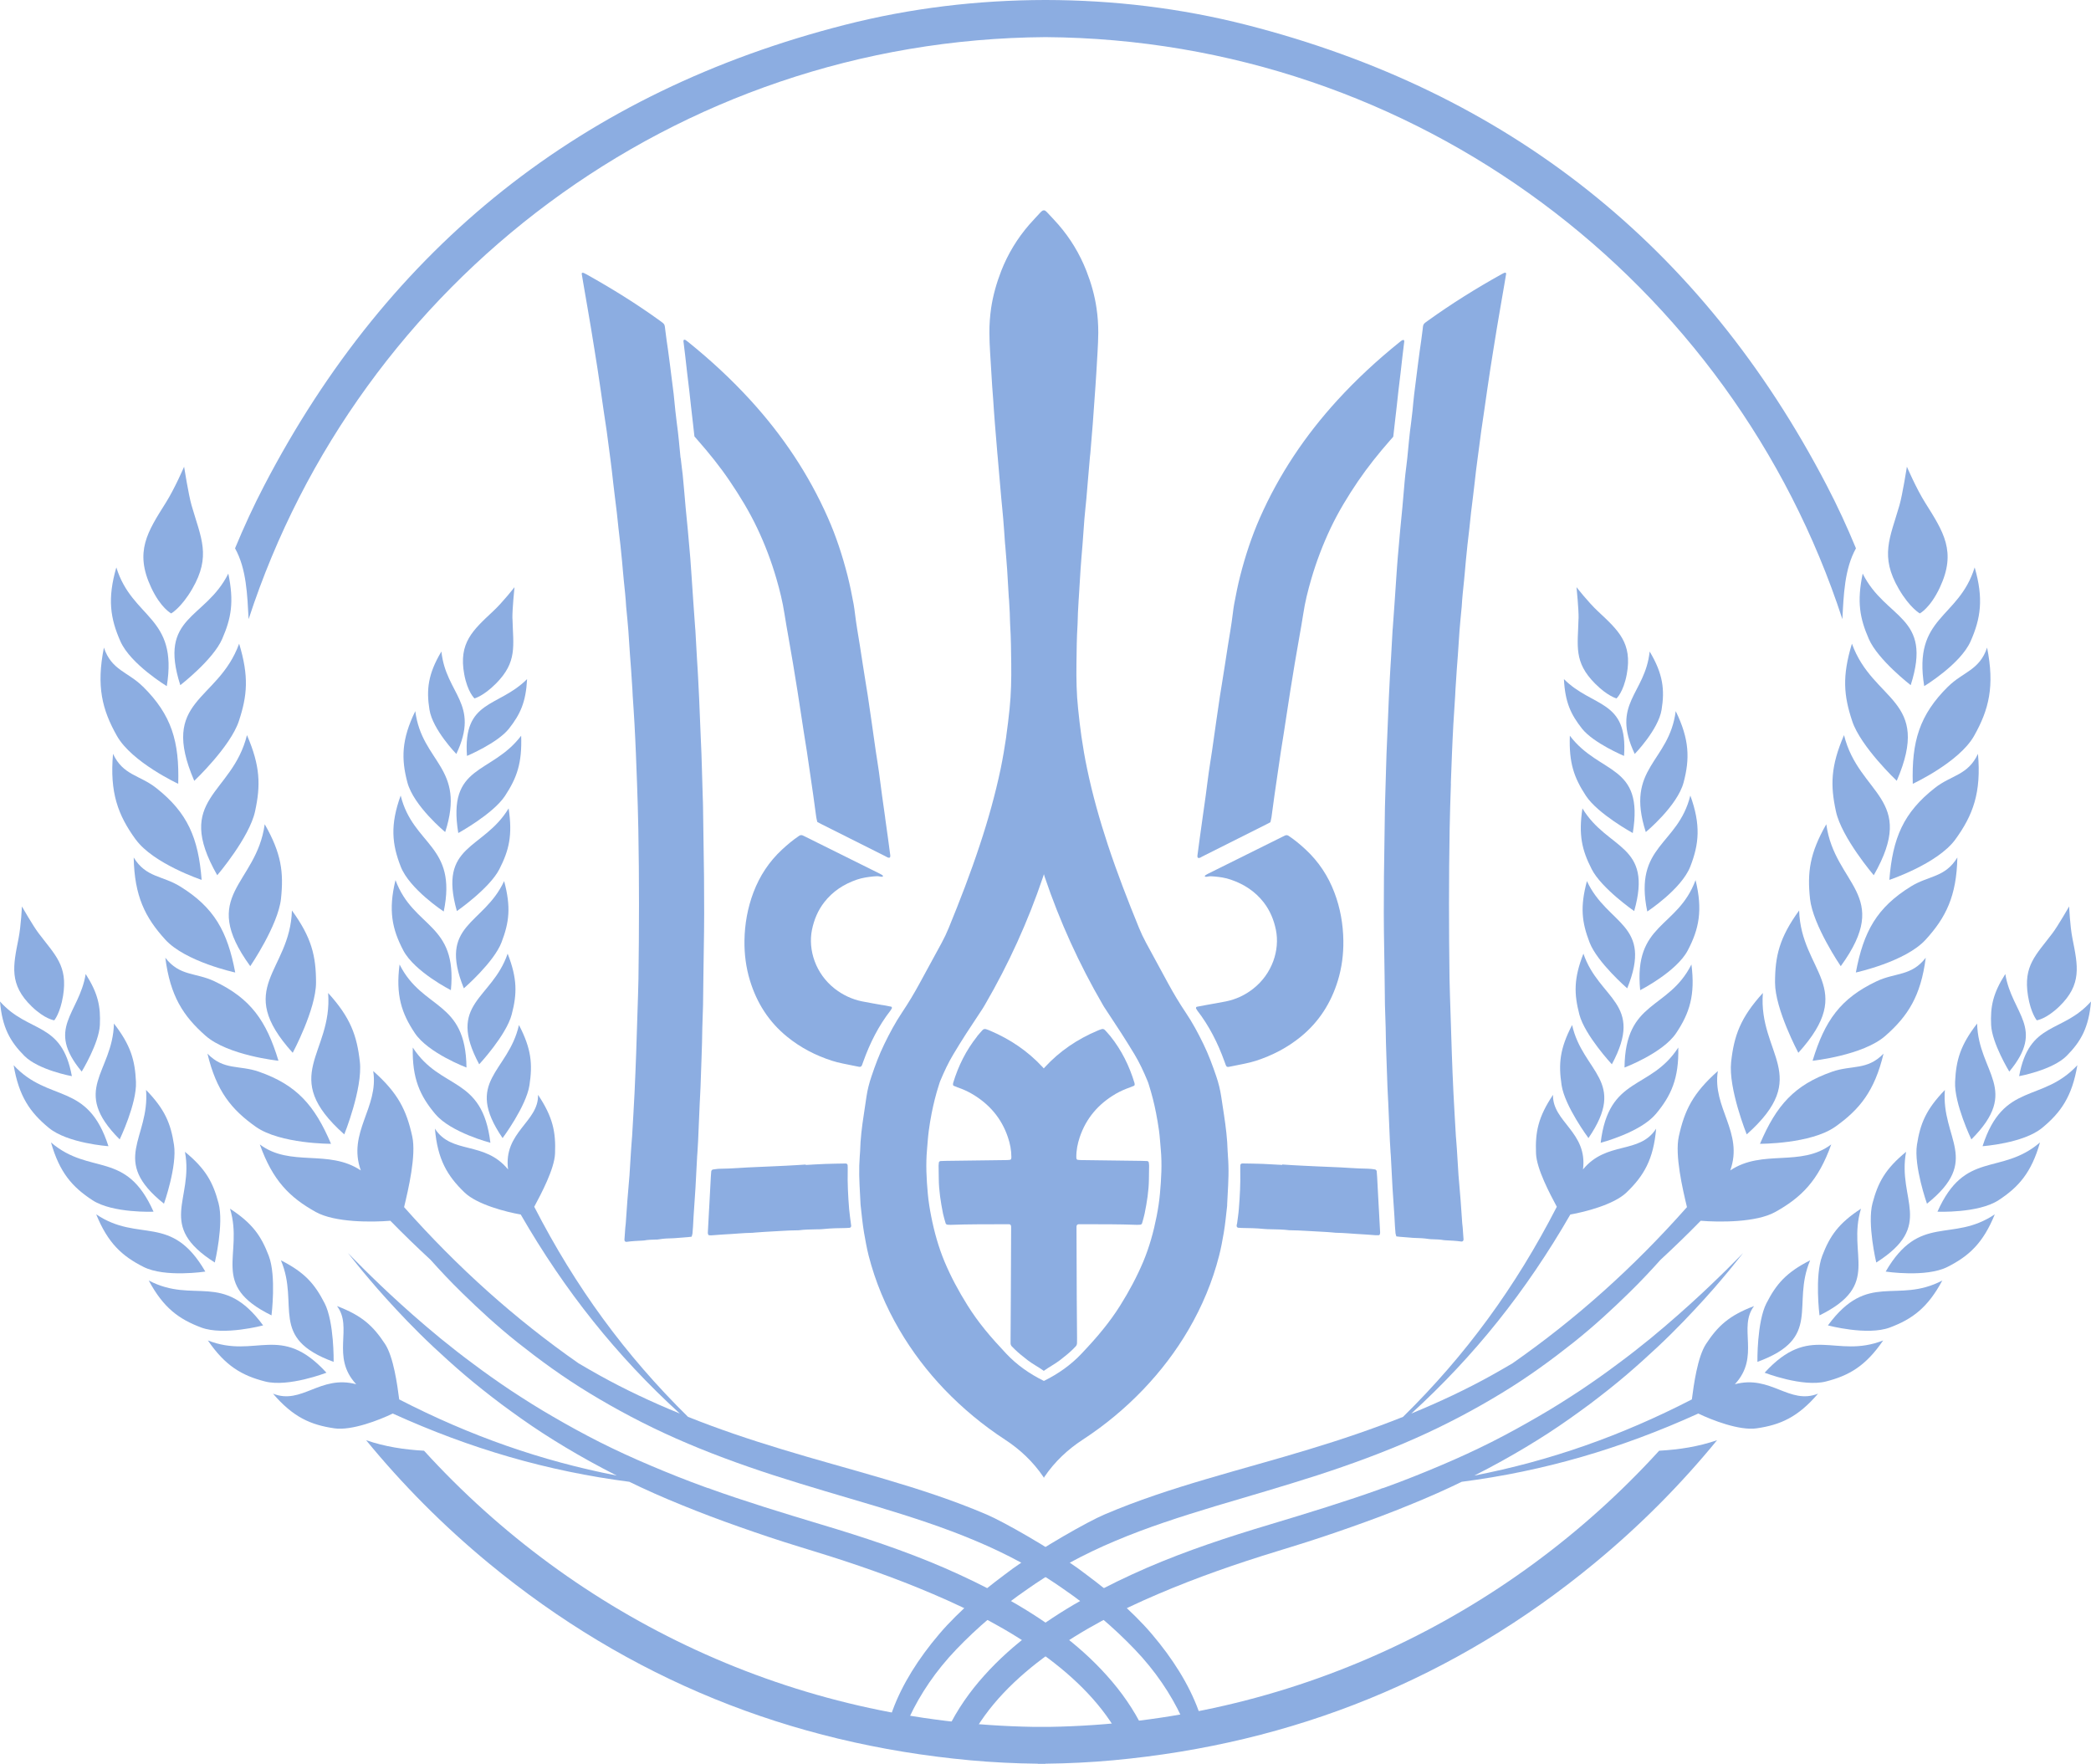 <?xml version="1.0" encoding="UTF-8"?>
<svg xmlns="http://www.w3.org/2000/svg" id="Layer_2" viewBox="0 0 341.88 288.37">
  <defs>
    <style>
      .cls-1 {
        fill: #8CADE1;
      }
    </style>
  </defs>
  <g id="Layer_1-2" data-name="Layer_1">
    <g>
      <path class="cls-1" d="M318.51,112.25c-4.7,4.65-5.97,9.01-5.77,15.9,0,0,7.56-3.51,10.01-7.81,2.44-4.31,3.4-8.15,2.14-14.46-1.23,3.71-3.93,3.95-6.38,6.38Z"></path>
      <path class="cls-1" d="M318,178.2c-3.1,3.19-4.04,5.51-4.58,8.99-.53,3.48,1.64,9.61,1.64,9.61,8.95-7.15,2.29-10.6,2.93-18.6Z"></path>
      <path class="cls-1" d="M288.23,162.35c-3.67,4.04-4.71,6.96-5.19,11.29-.47,4.33,2.55,11.83,2.55,11.83,10.83-9.63,1.87-13.08,2.64-23.12Z"></path>
      <path class="cls-1" d="M313.9,100.29s1.7-.88,3.27-4.24c2.75-5.87.6-9.08-2.42-13.89-1.44-2.29-2.97-5.85-2.97-5.85,0,0-.72,4.58-1.22,6.31-1.55,5.37-3.24,8.27-.1,13.68,1.8,3.09,3.44,4,3.44,4Z"></path>
      <path class="cls-1" d="M314.61,112.18s5.92-3.58,7.58-7.32c1.66-3.75,2.15-6.97.67-12.09-2.62,8.46-10.12,7.93-8.25,19.41Z"></path>
      <path class="cls-1" d="M312.4,112.02c3.66-11.39-4.06-10.66-7.85-18.24-.96,4.64-.48,7.29,1.01,10.7,1.49,3.41,6.84,7.54,6.84,7.54Z"></path>
      <path class="cls-1" d="M300.97,157.96c8.53-11.75-1-13.2-2.37-23.2-2.72,4.77-3.12,7.85-2.66,12.19.47,4.34,5.02,11.01,5.02,11.01Z"></path>
      <path class="cls-1" d="M294.16,148.86c-3.22,4.43-3.94,7.44-3.94,11.79,0,4.36,3.81,11.48,3.81,11.48,9.73-10.74.43-13.2.13-23.27Z"></path>
      <path class="cls-1" d="M310.12,127.66c5.8-13.43-3.85-12.83-7.33-22.42-1.62,5.35-1.34,8.48.05,12.67,1.39,4.18,7.28,9.75,7.28,9.75Z"></path>
      <path class="cls-1" d="M306.36,143.1c7.22-12.64-2.43-13.08-4.86-22.91-2.19,5.08-2.25,8.2-1.32,12.48.93,4.28,6.18,10.43,6.18,10.43Z"></path>
      <path class="cls-1" d="M323.26,167.35c-2.75,3.55-3.44,5.99-3.6,9.53-.16,3.54,2.66,9.41,2.66,9.41,8.14-8.14,1.14-10.85.94-18.94Z"></path>
      <path class="cls-1" d="M333.01,166.82s1.52-.18,3.67-2.25c3.75-3.62,3.06-6.64,2.17-11.12-.42-2.13-.54-5.25-.54-5.25,0,0-1.86,3.23-2.73,4.38-2.7,3.58-4.8,5.29-4,10.24.46,2.84,1.43,3.99,1.43,3.99Z"></path>
      <path class="cls-1" d="M297.93,205.35c-1.25,3.27-.44,9.71-.44,9.71,10.23-5.02,4.48-9.8,6.78-17.44-3.68,2.4-5.09,4.45-6.34,7.72Z"></path>
      <path class="cls-1" d="M328.52,175.2c5.94-7.13.42-9.39-.65-15.95-2.05,3.21-2.45,5.34-2.32,8.33.14,2.99,2.97,7.62,2.97,7.62Z"></path>
      <path class="cls-1" d="M330.13,175.95s5.46-.99,7.78-3.33c2.32-2.34,3.61-4.62,3.97-8.88-4.69,5.28-10.1,3.17-11.75,12.21Z"></path>
      <path class="cls-1" d="M306.82,160.44c-5.91,2.8-8.48,6.45-10.46,12.99,0,0,8.26-.86,11.92-4.09,3.67-3.23,5.78-6.51,6.58-12.75-2.36,3.05-4.97,2.39-8.04,3.85Z"></path>
      <path class="cls-1" d="M303.43,159s8.12-1.75,11.42-5.37c3.3-3.62,5.05-7.11,5.18-13.43-2.02,3.3-4.68,2.93-7.59,4.73-5.57,3.44-7.75,7.36-9.01,14.08Z"></path>
      <path class="cls-1" d="M319.7,137.25c2.89-3.98,4.26-7.66,3.7-14-1.64,3.52-4.34,3.45-7.04,5.57-5.17,4.06-6.91,8.21-7.45,15.04,0,0,7.89-2.63,10.79-6.61Z"></path>
      <path class="cls-1" d="M311.65,188.32c-3.41,2.8-4.59,5-5.49,8.39-.9,3.39.61,9.71.61,9.71,9.64-6.11,3.4-10.25,4.88-18.1Z"></path>
      <path class="cls-1" d="M299.56,175.22c-6.17,2.15-9.13,5.5-11.8,11.79,0,0,8.3.03,12.29-2.78,3.99-2.82,6.45-5.84,7.91-11.96-2.68,2.77-5.19,1.83-8.41,2.95Z"></path>
      <path class="cls-1" d="M265.53,123.59c.67-9.25-5.13-7.86-9.83-12.56.2,3.8,1.12,5.76,2.97,8.11,1.86,2.35,6.86,4.45,6.86,4.45Z"></path>
      <path class="cls-1" d="M288.53,224.44s6.21,2.4,10.01,1.43c3.8-.97,6.51-2.54,9.36-6.71-7.86,3.08-11.89-2.92-19.38,5.27Z"></path>
      <path class="cls-1" d="M283.65,226.32c4.21-4.52.46-9.26,3.14-12.78-4.1,1.55-5.92,3.26-7.85,6.19-1.39,2.11-2.01,6.67-2.32,9.07-11.65,6-23.24,10.05-35.56,12.45,1.51-.77,3-1.55,4.44-2.35,2.67-1.48,5.22-3.01,7.63-4.57,2.41-1.56,4.66-3.18,6.8-4.76,2.12-1.6,4.12-3.18,5.96-4.75,1.84-1.57,3.54-3.11,5.11-4.58,3.14-2.94,5.7-5.68,7.77-7.96,1.03-1.15,1.94-2.17,2.71-3.1.77-.91,1.43-1.69,1.94-2.34,1.03-1.28,1.58-1.97,1.58-1.97,0,0-.62.62-1.78,1.79-.57.59-1.3,1.3-2.16,2.13-.85.84-1.84,1.77-2.96,2.82-2.24,2.08-5.01,4.56-8.29,7.26-1.65,1.34-3.42,2.74-5.34,4.15-1.9,1.43-3.94,2.87-6.11,4.32-2.18,1.43-4.46,2.89-6.89,4.28-2.42,1.41-4.96,2.81-7.61,4.15-2.66,1.34-5.44,2.62-8.31,3.83-2.87,1.22-5.84,2.41-8.9,3.52-.18.06-.36.13-.54.19-.22.02-.43.04-.65.06.19,0,.37-.02.55-.03-5.92,2.13-12.17,4.04-18.52,5.95-6.65,1.99-13.42,4.21-19.97,7.04-6.54,2.85-12.93,6.21-18.68,10.46-2.87,2.13-5.55,4.51-7.92,7.16-2.38,2.64-4.42,5.57-5.95,8.72-.16.33-.31.66-.46.99,1.33.3,2.63.69,3.86,1.2.07-.13.12-.27.19-.4,2.81-5.49,7.53-10.17,12.93-14.05,5.4-3.92,11.53-7.1,17.86-9.79,6.34-2.71,12.88-4.98,19.45-6.99,1.63-.51,3.3-1.01,4.95-1.54,1.64-.52,3.26-1.07,4.87-1.62,3.22-1.11,6.4-2.25,9.49-3.47,3.09-1.22,6.12-2.48,9.02-3.84.62-.3,1.24-.59,1.86-.89,13.36-1.73,25.93-5.37,38.68-11.16,2.2,1.06,6.71,2.83,9.54,2.42,3.89-.56,6.76-1.83,10.04-5.67-4.7,1.88-7.7-3.12-13.6-1.54Z"></path>
      <path class="cls-1" d="M288.83,213.04c-1.6,3.12-1.49,9.62-1.49,9.62,10.71-3.9,5.51-9.25,8.62-16.6-3.91,1.98-5.53,3.87-7.13,6.99Z"></path>
      <path class="cls-1" d="M259.71,186.08c6.44-9.4-.92-10.72-2.67-18.49-2.03,3.89-2.24,6.36-1.72,9.82.52,3.46,4.4,8.67,4.4,8.67Z"></path>
      <path class="cls-1" d="M147.85,282.78c.25-.67.52-1.33.83-2,1.77-3.8,4.33-7.62,7.69-11.12,3.35-3.5,7.28-6.87,11.7-9.9l.83-.57.39-.27.43-.28.87-.57.84-.53c1.11-.71,2.3-1.39,3.49-2.05,2.4-1.3,4.9-2.5,7.49-3.58,5.17-2.19,10.66-3.95,16.21-5.63,5.57-1.66,11.2-3.28,16.72-5.06,5.51-1.79,10.91-3.77,15.99-6.02,5.08-2.25,9.84-4.78,14.19-7.43,4.36-2.64,8.24-5.5,11.71-8.25,3.47-2.76,6.44-5.53,9-8.03,2.05-1.99,3.79-3.87,5.27-5.52,2.22-2.05,4.41-4.17,6.57-6.38,3.02.25,9.07.3,12.18-1.43,4.28-2.38,7.05-5.13,9.16-11.05-5.01,3.77-11.21.71-16.51,4.25,2.22-6.22-2.98-10.26-2.03-16.25-4.09,3.63-5.44,6.41-6.38,10.68-.68,3.07.63,8.64,1.33,11.57-8.75,9.88-18.16,18.3-28.53,25.54-1.13.66-2.28,1.33-3.45,1.98-4.05,2.25-8.45,4.33-13.09,6.23,10.33-9.43,18.77-19.99,26-32.54,2.4-.42,7.11-1.62,9.17-3.59,2.84-2.72,4.43-5.42,4.86-10.45-2.73,4.26-8.08,1.95-11.96,6.67.79-6.12-5.03-7.78-4.9-12.2-2.44,3.65-2.92,6.09-2.78,9.59.1,2.53,2.26,6.58,3.4,8.71-6.77,13.18-14.91,24.29-25.14,34.35-4.9,1.96-10.07,3.71-15.4,5.32-5.46,1.67-11.09,3.17-16.72,4.84-5.63,1.66-11.29,3.49-16.71,5.81-2.71,1.15-10.24,5.42-14.93,8.8-1.45,1.08-4.47,3.3-6.48,5.12-2.01,1.82-3.93,3.65-5.61,5.64-3.36,3.95-6.05,8.19-7.62,12.49-.37,1-.69,2-.96,2.99.93.02,1.88.05,2.85.11Z"></path>
      <path class="cls-1" d="M324.15,187.4s6.68-.46,9.75-3c3.07-2.53,4.89-5.14,5.75-10.24-5.8,6.24-12.09,2.62-15.5,13.24Z"></path>
      <path class="cls-1" d="M298.87,216.7s6.43,1.72,10.11.35c3.68-1.38,6.2-3.23,8.59-7.69-7.47,3.92-12.14-1.61-18.7,7.34Z"></path>
      <path class="cls-1" d="M316.77,198.11s6.67.28,9.98-1.87c3.31-2.16,5.39-4.53,6.79-9.45-6.45,5.5-12.26,1.16-16.77,11.33Z"></path>
      <path class="cls-1" d="M258.09,101.14c-.11,4.48-.83,7.08,2.72,10.64,2.03,2.04,3.49,2.41,3.49,2.41,0,0,1.14-1.03,1.68-3.96.94-5.12-1.39-7.17-4.72-10.29-1.59-1.48-3.5-3.94-3.5-3.94,0,0,.38,3.7.34,5.14Z"></path>
      <path class="cls-1" d="M258.73,132.16c-.66,4.39-.08,6.83,1.52,9.96,1.6,3.13,6.94,6.84,6.94,6.84,3.12-11.01-4.33-9.93-8.46-16.79Z"></path>
      <path class="cls-1" d="M308.31,207.9s6.59,1.01,10.1-.76c3.51-1.77,5.83-3.89,7.74-8.6-7.01,4.73-12.27-.25-17.84,9.36Z"></path>
      <path class="cls-1" d="M270.7,182.17c2.53-3,3.82-5.85,3.7-10.9-4.59,7.08-11.37,4.55-12.69,15.57,0,0,6.46-1.67,8.98-4.67Z"></path>
      <path class="cls-1" d="M263.54,174.01c5.4-10.04-2.08-10.56-4.65-18.09-1.6,4.09-1.54,6.58-.66,9.96.89,3.38,5.31,8.13,5.31,8.13Z"></path>
      <path class="cls-1" d="M256.67,120.29c-.16,4.48.69,6.86,2.63,9.82,1.94,2.96,7.66,6.09,7.66,6.09,1.88-11.35-5.41-9.47-10.29-15.91Z"></path>
      <path class="cls-1" d="M259.46,144.07c-1.14,4.26-.82,6.73.43,10,1.25,3.27,6.16,7.52,6.16,7.52,4.29-10.58-3.22-10.29-6.58-17.52Z"></path>
      <path class="cls-1" d="M267.28,123.27s3.87-3.98,4.39-7.23c.53-3.25.25-5.85-1.95-9.52-.74,7.01-6.36,8.45-2.44,16.75Z"></path>
      <path class="cls-1" d="M276.55,157.69c-3.79,7.53-10.82,5.76-10.94,16.85,0,0,6.24-2.35,8.43-5.61,2.19-3.26,3.16-6.23,2.51-11.24Z"></path>
      <path class="cls-1" d="M269.33,149.03s5.59-3.66,7.03-7.34c1.44-3.68,1.75-6.82.01-11.62-2.04,8.22-9.29,8.08-7.04,18.96Z"></path>
      <path class="cls-1" d="M269.09,136.04s5.16-4.27,6.18-8.11c1.02-3.84.98-7.02-1.29-11.66-1.08,8.44-8.31,9.17-4.89,19.77Z"></path>
      <path class="cls-1" d="M277.22,143.91c-2.94,7.92-10.13,6.95-9.05,17.98,0,0,5.95-3.02,7.78-6.5,1.83-3.48,2.48-6.55,1.28-11.48Z"></path>
    </g>
    <g>
      <path class="cls-1" d="M23.37,112.25c4.7,4.65,5.97,9.01,5.77,15.9,0,0-7.56-3.51-10.01-7.81-2.44-4.31-3.4-8.15-2.14-14.46,1.23,3.71,3.93,3.95,6.38,6.38Z"></path>
      <path class="cls-1" d="M23.88,178.2c3.1,3.19,4.04,5.51,4.57,8.99.53,3.48-1.64,9.61-1.64,9.61-8.95-7.15-2.29-10.6-2.93-18.6Z"></path>
      <path class="cls-1" d="M53.65,162.35c3.67,4.04,4.71,6.96,5.19,11.29.47,4.33-2.55,11.83-2.55,11.83-10.83-9.63-1.87-13.08-2.64-23.12Z"></path>
      <path class="cls-1" d="M27.98,100.29s-1.7-.88-3.27-4.24c-2.75-5.87-.6-9.08,2.42-13.89,1.44-2.29,2.97-5.85,2.97-5.85,0,0,.72,4.58,1.22,6.31,1.55,5.37,3.24,8.27.1,13.68-1.8,3.09-3.44,4-3.44,4Z"></path>
      <path class="cls-1" d="M27.27,112.18s-5.92-3.58-7.58-7.32c-1.66-3.75-2.15-6.97-.67-12.09,2.62,8.46,10.12,7.93,8.25,19.41Z"></path>
      <path class="cls-1" d="M29.48,112.02c-3.66-11.39,4.06-10.66,7.85-18.24.96,4.64.48,7.29-1.01,10.7-1.49,3.41-6.84,7.54-6.84,7.54Z"></path>
      <path class="cls-1" d="M40.91,157.96c-8.53-11.75,1-13.2,2.37-23.2,2.73,4.77,3.12,7.85,2.66,12.19-.47,4.34-5.02,11.01-5.02,11.01Z"></path>
      <path class="cls-1" d="M47.73,148.86c3.22,4.43,3.94,7.44,3.94,11.79,0,4.36-3.81,11.48-3.81,11.48-9.73-10.74-.43-13.2-.13-23.27Z"></path>
      <path class="cls-1" d="M31.76,127.66c-5.8-13.43,3.85-12.83,7.34-22.42,1.62,5.35,1.34,8.48-.05,12.67-1.39,4.18-7.28,9.75-7.28,9.75Z"></path>
      <path class="cls-1" d="M35.52,143.1c-7.22-12.64,2.43-13.08,4.86-22.91,2.19,5.08,2.25,8.2,1.32,12.48-.93,4.28-6.18,10.43-6.18,10.43Z"></path>
      <path class="cls-1" d="M18.63,167.35c2.75,3.55,3.44,5.99,3.6,9.53.16,3.54-2.66,9.41-2.66,9.41-8.14-8.14-1.14-10.85-.94-18.94Z"></path>
      <path class="cls-1" d="M8.87,166.82s-1.52-.18-3.67-2.25c-3.75-3.62-3.06-6.64-2.17-11.12.42-2.13.55-5.25.55-5.25,0,0,1.85,3.23,2.73,4.38,2.7,3.58,4.8,5.29,4,10.24-.46,2.84-1.43,3.99-1.43,3.99Z"></path>
      <path class="cls-1" d="M43.95,205.35c1.25,3.27.44,9.71.44,9.71-10.23-5.02-4.48-9.8-6.78-17.44,3.68,2.4,5.09,4.45,6.34,7.72Z"></path>
      <path class="cls-1" d="M13.36,175.2c-5.94-7.13-.42-9.39.65-15.95,2.05,3.21,2.45,5.34,2.32,8.33-.14,2.99-2.97,7.62-2.97,7.62Z"></path>
      <path class="cls-1" d="M11.75,175.95s-5.46-.99-7.78-3.33c-2.32-2.34-3.61-4.62-3.97-8.88,4.69,5.28,10.1,3.17,11.75,12.21Z"></path>
      <path class="cls-1" d="M35.07,160.44c5.91,2.8,8.48,6.45,10.46,12.99,0,0-8.26-.86-11.92-4.09-3.67-3.23-5.78-6.51-6.58-12.75,2.36,3.05,4.97,2.39,8.04,3.85Z"></path>
      <path class="cls-1" d="M38.45,159s-8.12-1.75-11.42-5.37c-3.3-3.62-5.05-7.11-5.17-13.43,2.02,3.3,4.68,2.93,7.59,4.73,5.57,3.44,7.75,7.36,9.01,14.08Z"></path>
      <path class="cls-1" d="M22.18,137.25c-2.89-3.98-4.26-7.66-3.7-14,1.64,3.52,4.34,3.45,7.04,5.57,5.17,4.06,6.91,8.21,7.45,15.04,0,0-7.89-2.63-10.78-6.61Z"></path>
      <path class="cls-1" d="M30.24,188.32c3.41,2.8,4.59,5,5.49,8.39.9,3.39-.61,9.71-.61,9.71-9.64-6.11-3.4-10.25-4.88-18.1Z"></path>
      <path class="cls-1" d="M42.32,175.22c6.18,2.15,9.13,5.5,11.8,11.79,0,0-8.3.03-12.29-2.78-3.99-2.82-6.45-5.84-7.91-11.96,2.68,2.77,5.19,1.83,8.41,2.95Z"></path>
      <path class="cls-1" d="M76.35,123.59c-.67-9.25,5.13-7.86,9.83-12.56-.2,3.8-1.12,5.76-2.97,8.11-1.86,2.35-6.86,4.45-6.86,4.45Z"></path>
      <path class="cls-1" d="M53.36,224.44s-6.21,2.4-10.01,1.43c-3.8-.97-6.51-2.54-9.36-6.71,7.86,3.08,11.89-2.92,19.38,5.27Z"></path>
      <path class="cls-1" d="M58.24,226.32c-4.21-4.52-.46-9.26-3.14-12.78,4.1,1.55,5.92,3.26,7.85,6.19,1.39,2.11,2.01,6.67,2.32,9.07,11.65,6,23.24,10.05,35.56,12.45-1.51-.77-3-1.55-4.44-2.35-2.67-1.48-5.22-3.01-7.63-4.57-2.41-1.56-4.66-3.18-6.8-4.76-2.12-1.6-4.12-3.18-5.96-4.75-1.84-1.57-3.54-3.11-5.11-4.58-3.14-2.94-5.7-5.68-7.77-7.96-1.03-1.15-1.94-2.17-2.71-3.1-.77-.91-1.43-1.69-1.94-2.34-1.03-1.28-1.58-1.97-1.58-1.97,0,0,.62.62,1.78,1.79.57.59,1.3,1.3,2.15,2.13.85.84,1.84,1.77,2.96,2.82,2.24,2.08,5.01,4.56,8.3,7.26,1.65,1.34,3.42,2.74,5.34,4.15,1.9,1.43,3.94,2.87,6.11,4.32,2.18,1.43,4.46,2.89,6.89,4.28,2.42,1.41,4.96,2.81,7.61,4.15,2.66,1.34,5.44,2.62,8.31,3.83,2.87,1.22,5.84,2.41,8.9,3.52.18.06.36.13.54.19.22.02.43.04.65.06-.19,0-.37-.02-.55-.03,5.92,2.13,12.17,4.04,18.52,5.95,6.65,1.99,13.42,4.21,19.97,7.04,6.54,2.85,12.93,6.21,18.68,10.46,2.87,2.13,5.55,4.51,7.92,7.16,2.38,2.64,4.42,5.57,5.95,8.72.16.33.31.66.46.99-1.33.3-2.63.69-3.86,1.2-.07-.13-.12-.27-.19-.4-2.81-5.49-7.53-10.17-12.93-14.05-5.4-3.92-11.53-7.1-17.86-9.79-6.34-2.71-12.88-4.98-19.45-6.99-1.63-.51-3.3-1.01-4.95-1.54-1.64-.52-3.26-1.07-4.87-1.62-3.22-1.11-6.4-2.25-9.49-3.47-3.09-1.22-6.12-2.48-9.02-3.84-.62-.3-1.24-.59-1.86-.89-13.36-1.73-25.93-5.37-38.68-11.16-2.19,1.06-6.71,2.83-9.54,2.42-3.89-.56-6.76-1.83-10.04-5.67,4.7,1.88,7.7-3.12,13.6-1.54Z"></path>
      <path class="cls-1" d="M53.06,213.04c1.6,3.12,1.49,9.62,1.49,9.62-10.71-3.9-5.51-9.25-8.62-16.6,3.91,1.98,5.53,3.87,7.13,6.99Z"></path>
      <path class="cls-1" d="M82.18,186.08c-6.44-9.4.92-10.72,2.67-18.49,2.03,3.89,2.24,6.36,1.72,9.82-.52,3.46-4.4,8.67-4.4,8.67Z"></path>
      <path class="cls-1" d="M194.04,282.78c-.25-.67-.52-1.33-.83-2-1.77-3.8-4.33-7.62-7.69-11.12-3.35-3.5-7.28-6.87-11.7-9.9l-.83-.57-.39-.27-.43-.28-.87-.57-.84-.53c-1.11-.71-2.3-1.39-3.49-2.05-2.4-1.3-4.9-2.5-7.49-3.58-5.17-2.19-10.66-3.95-16.21-5.63-5.57-1.66-11.2-3.28-16.72-5.06-5.52-1.79-10.91-3.77-15.99-6.02-5.09-2.25-9.84-4.78-14.19-7.43-4.36-2.64-8.24-5.5-11.71-8.25-3.47-2.76-6.44-5.53-9-8.03-2.05-1.99-3.79-3.87-5.27-5.52-2.22-2.05-4.41-4.17-6.57-6.38-3.02.25-9.07.3-12.18-1.43-4.28-2.38-7.05-5.13-9.16-11.05,5.01,3.77,11.21.71,16.51,4.25-2.22-6.22,2.98-10.26,2.03-16.25,4.09,3.63,5.44,6.41,6.38,10.68.68,3.07-.63,8.64-1.33,11.57,8.75,9.88,18.16,18.3,28.53,25.54,1.13.66,2.28,1.33,3.45,1.98,4.05,2.25,8.45,4.33,13.1,6.23-10.33-9.43-18.77-19.99-26.01-32.54-2.4-.42-7.11-1.62-9.17-3.59-2.84-2.72-4.43-5.42-4.86-10.45,2.73,4.26,8.09,1.95,11.96,6.67-.79-6.12,5.03-7.78,4.9-12.2,2.44,3.65,2.92,6.09,2.78,9.59-.1,2.53-2.26,6.58-3.4,8.71,6.77,13.18,14.91,24.29,25.14,34.35,4.9,1.96,10.07,3.71,15.4,5.32,5.45,1.67,11.09,3.17,16.72,4.84,5.63,1.66,11.29,3.49,16.71,5.81,2.71,1.15,10.23,5.42,14.93,8.8,1.45,1.08,4.47,3.3,6.48,5.12,2.01,1.82,3.93,3.65,5.61,5.64,3.36,3.95,6.05,8.19,7.62,12.49.37,1,.69,2,.96,2.99-.93.02-1.88.05-2.85.11Z"></path>
      <path class="cls-1" d="M17.73,187.4s-6.68-.46-9.75-3c-3.07-2.53-4.89-5.14-5.75-10.24,5.8,6.24,12.09,2.62,15.5,13.24Z"></path>
      <path class="cls-1" d="M43.02,216.7s-6.44,1.72-10.11.35c-3.68-1.38-6.2-3.23-8.59-7.69,7.47,3.92,12.14-1.61,18.7,7.34Z"></path>
      <path class="cls-1" d="M25.11,198.11s-6.67.28-9.98-1.87c-3.31-2.16-5.39-4.53-6.79-9.45,6.45,5.5,12.26,1.16,16.77,11.33Z"></path>
      <path class="cls-1" d="M83.79,101.14c.11,4.48.83,7.08-2.72,10.64-2.03,2.04-3.49,2.41-3.49,2.41,0,0-1.14-1.03-1.68-3.96-.94-5.12,1.39-7.17,4.72-10.29,1.59-1.48,3.5-3.94,3.5-3.94,0,0-.38,3.7-.34,5.14Z"></path>
      <path class="cls-1" d="M83.16,132.16c.66,4.39.08,6.83-1.52,9.96-1.6,3.13-6.94,6.84-6.94,6.84-3.12-11.01,4.33-9.93,8.46-16.79Z"></path>
      <path class="cls-1" d="M33.57,207.9s-6.59,1.01-10.1-.76c-3.51-1.77-5.83-3.89-7.74-8.6,7.01,4.73,12.27-.25,17.84,9.36Z"></path>
      <path class="cls-1" d="M71.19,182.17c-2.53-3-3.82-5.85-3.7-10.9,4.59,7.08,11.37,4.55,12.69,15.57,0,0-6.46-1.67-8.98-4.67Z"></path>
      <path class="cls-1" d="M78.35,174.01c-5.4-10.04,2.08-10.56,4.65-18.09,1.6,4.09,1.55,6.58.66,9.96-.89,3.38-5.31,8.13-5.31,8.13Z"></path>
      <path class="cls-1" d="M85.21,120.29c.16,4.48-.69,6.86-2.63,9.82-1.94,2.96-7.65,6.09-7.65,6.09-1.88-11.35,5.41-9.47,10.28-15.91Z"></path>
      <path class="cls-1" d="M82.43,144.07c1.14,4.26.82,6.73-.43,10-1.25,3.27-6.16,7.52-6.16,7.52-4.29-10.58,3.22-10.29,6.58-17.52Z"></path>
      <path class="cls-1" d="M74.61,123.27s-3.87-3.98-4.39-7.23c-.53-3.25-.25-5.85,1.95-9.52.74,7.01,6.36,8.45,2.44,16.75Z"></path>
      <path class="cls-1" d="M65.33,157.69c3.79,7.53,10.82,5.76,10.94,16.85,0,0-6.24-2.35-8.43-5.61-2.19-3.26-3.16-6.23-2.51-11.24Z"></path>
      <path class="cls-1" d="M72.55,149.03s-5.59-3.66-7.03-7.34c-1.44-3.68-1.75-6.82-.01-11.62,2.04,8.22,9.29,8.08,7.04,18.96Z"></path>
      <path class="cls-1" d="M72.79,136.04s-5.16-4.27-6.18-8.11c-1.02-3.84-.98-7.02,1.29-11.66,1.08,8.44,8.31,9.17,4.89,19.77Z"></path>
      <path class="cls-1" d="M64.67,143.91c2.94,7.92,10.13,6.95,9.05,17.98,0,0-5.95-3.02-7.78-6.5-1.83-3.48-2.48-6.55-1.28-11.48Z"></path>
    </g>
    <g>
      <path class="cls-1" d="M298.68,79.38c-20.41-39.2-52.11-64.4-94.96-75.33C192.95,1.31,182.02.02,171.02,0h0s-.05,0-.08,0-.05,0-.08,0h0c-11,.02-21.93,1.31-32.71,4.06C95.31,14.98,63.61,40.18,43.2,79.38c-1.76,3.37-3.33,6.8-4.77,10.27,1.88,3.37,2,7.62,2.22,11.58C58.62,46.11,110.29,6.48,170.94,6.07c60.65.41,112.32,40.04,130.29,95.16.21-3.95.34-8.2,2.22-11.58-1.43-3.47-3.01-6.9-4.77-10.27Z"></path>
      <path class="cls-1" d="M111.27,74.86c-.19-1.92-.35-3.85-.62-5.76-.09-.65-.16-1.3-.23-1.95-.09-.89-.17-1.79-.27-2.68-.2-1.64-.41-3.29-.62-4.93-.1-.75-.19-1.51-.3-2.26-.15-1.09-.33-2.18-.45-3.28-.12-1.05-.07-.97-.92-1.59-3.84-2.77-7.85-5.26-11.98-7.56-.12-.07-.24-.13-.37-.19-.06-.03-.13-.05-.19-.07-.08-.03-.23.07-.21.16.09.58.19,1.16.29,1.73.24,1.39.48,2.79.72,4.18.18,1.02.35,2.04.52,3.06.18,1.09.35,2.18.53,3.27.17,1.09.35,2.18.52,3.27.18,1.16.35,2.32.52,3.48.16,1.09.31,2.19.47,3.28.17,1.16.35,2.32.52,3.48.21,1.54.41,3.08.61,4.62.08.62.16,1.23.23,1.85.16,1.41.31,2.81.49,4.22.23,1.75.43,3.49.6,5.24.09.89.21,1.78.31,2.67.1.89.19,1.79.27,2.68.1,1.03.17,2.06.28,3.09.15,1.44.31,2.88.39,4.33,0,.14.02.27.04.41.11,1.17.23,2.34.32,3.51.1,1.34.18,2.69.27,4.03.01.17.03.34.04.52.05.62.09,1.24.14,1.86.02.31.04.62.06.93.05.76.1,1.52.15,2.27.02.34.03.69.05,1.03.1,1.58.22,3.17.3,4.75.09,1.55.15,3.1.22,4.66.07,1.66.14,3.31.19,4.97.08,2.48.17,4.97.21,7.46.15,8.15.13,16.3.02,24.45-.01.9-.04,1.79-.07,2.69-.1,3.21-.2,6.42-.31,9.63-.07,2.1-.17,4.21-.26,6.31-.05,1.17-.13,2.34-.19,3.52-.07,1.21-.14,2.41-.21,3.62-.01.24-.04.48-.06.72-.03.45-.07.89-.1,1.34-.09,1.45-.18,2.89-.27,4.34,0,.07-.01.14-.02.21-.11,1.27-.22,2.54-.32,3.82-.1,1.27-.18,2.55-.27,3.82-.02.21-.05.41-.07.62-.05.65-.09,1.31-.14,1.96,0,.03,0,.07,0,.1,0,.17.16.32.35.29.89-.13,1.79-.16,2.68-.21.07,0,.14,0,.21-.02.58-.11,1.17-.12,1.75-.14.24,0,.49,0,.72-.05.75-.13,1.51-.15,2.27-.17.24,0,.48-.04.72-.05.55-.04,1.1-.09,1.65-.13.2-.02.41-.05.63-.07.05-.18.12-.34.14-.51.04-.38.06-.76.09-1.14.03-.55.06-1.1.09-1.65.1-1.55.22-3.1.31-4.65.1-1.76.19-3.52.28-5.27,0-.17.03-.34.04-.52.04-.62.08-1.24.11-1.86.09-2.1.18-4.21.27-6.31,0-.17.03-.34.03-.52.03-.69.08-1.38.1-2.07.09-3.21.26-6.42.29-9.63,0-.21.02-.41.02-.62.03-1.04.08-2.07.1-3.11.05-3,.06-6.01.12-9.01.08-4.01.08-8.01.04-12.02-.04-3.76-.11-7.53-.16-11.29,0-.59-.03-1.17-.05-1.76-.04-1.48-.09-2.97-.13-4.45-.03-.86-.05-1.73-.08-2.59-.03-.93-.08-1.86-.12-2.79-.09-2.1-.17-4.21-.26-6.31-.05-1.14-.11-2.28-.17-3.41-.02-.41-.05-.83-.07-1.24-.04-.59-.08-1.17-.11-1.76-.09-1.55-.17-3.1-.26-4.65,0-.1-.02-.21-.03-.31-.1-1.45-.21-2.89-.31-4.34-.1-1.48-.2-2.96-.3-4.44-.06-.9-.12-1.79-.19-2.69-.13-1.51-.26-3.02-.4-4.54,0-.1-.02-.21-.03-.31-.11-1.13-.23-2.27-.33-3.4-.1-1.03-.18-2.06-.27-3.09-.07-.79-.14-1.58-.22-2.37-.1-.89-.23-1.78-.32-2.67Z"></path>
      <path class="cls-1" d="M144.73,133.71c-.17-1.23-.36-2.46-.52-3.69-.17-1.26-.32-2.53-.5-3.8-.16-1.16-.36-2.32-.53-3.48-.24-1.64-.47-3.28-.7-4.92-.2-1.37-.4-2.73-.6-4.1-.1-.68-.22-1.36-.33-2.04-.16-.99-.31-1.98-.47-2.96-.17-1.06-.32-2.11-.49-3.17-.28-1.74-.59-3.47-.8-5.22-.06-.51-.13-1.03-.22-1.54-.29-1.56-.6-3.12-.99-4.65-.83-3.25-1.86-6.42-3.22-9.49-3.14-7.11-7.41-13.47-12.64-19.2-3.15-3.45-6.57-6.61-10.21-9.54-.08-.06-.16-.13-.25-.19-.06-.04-.11-.08-.17-.12-.09-.06-.27-.08-.29-.02-.02.06-.06.13-.06.19.1.82.2,1.64.3,2.47.1.86.19,1.71.29,2.57.12,1.03.25,2.06.37,3.08.09.82.18,1.65.27,2.47.1.93.21,1.85.32,2.78.09.75.17,1.51.25,2.22.19.22.35.4.51.58,1.87,2.13,3.65,4.33,5.24,6.68,1.67,2.46,3.21,4.99,4.49,7.68,1.28,2.68,2.33,5.45,3.16,8.31.55,1.89,1.02,3.79,1.32,5.74.19,1.3.44,2.58.66,3.88.25,1.43.5,2.85.74,4.28.25,1.5.49,2.99.73,4.49.18,1.12.35,2.25.52,3.37.17,1.09.33,2.18.5,3.27.17,1.09.35,2.18.52,3.27.18,1.16.34,2.32.51,3.48.17,1.19.35,2.39.52,3.58.17,1.2.32,2.39.49,3.59.04.27.11.54.18.83.22.12.43.24.64.34,3.51,1.77,7.02,3.53,10.54,5.29.18.09.35.23.57.22.06,0,.14-.05.15-.1.03-.09.04-.2.03-.3-.12-.92-.25-1.85-.37-2.77-.15-1.13-.31-2.26-.47-3.38Z"></path>
      <path class="cls-1" d="M144.29,164.33c-1.12-.21-2.24-.38-3.35-.61-1.65-.34-3.13-1.04-4.46-2.07-3.13-2.45-4.39-6.34-3.72-9.64.34-1.65.97-3.16,2-4.49,1.4-1.8,3.22-2.98,5.36-3.71.89-.3,1.8-.43,2.73-.52.35-.03.69-.06,1.03.02.16.04.33.07.5-.02-.03-.06-.04-.15-.08-.18-.14-.1-.29-.18-.44-.26-4.07-2.02-8.15-4.05-12.22-6.07-.12-.06-.25-.12-.37-.18-.2-.09-.4-.08-.59.04-1.01.67-1.93,1.45-2.82,2.27-2.11,1.96-3.65,4.3-4.67,6.99-.96,2.55-1.43,5.18-1.47,7.89-.03,2.22.25,4.4.9,6.53,1.12,3.66,3.08,6.75,6.07,9.18,2.19,1.79,4.65,3.06,7.34,3.93,1.15.37,2.34.56,3.52.81.3.06.61.12.91.18.23.04.39-.04.48-.28.07-.19.14-.39.21-.58,1.08-3.01,2.49-5.83,4.46-8.36.08-.11.14-.23.21-.35.04-.07-.02-.24-.1-.26-.47-.09-.95-.18-1.42-.27Z"></path>
      <path class="cls-1" d="M138.6,190.84c0-.1,0-.21-.01-.31-.01-.18-.14-.31-.34-.3-1.1.02-2.21.03-3.31.07-1.07.04-2.13.11-3.2.17,0-.02,0-.04,0-.07-1.07.06-2.13.15-3.2.19-1.62.06-3.24.17-4.86.22-2,.06-3.99.27-5.99.28-.38,0-.75.08-1.13.12-.11.01-.26.18-.27.29-.03.31-.05.62-.07.93-.09,1.69-.18,3.37-.27,5.06,0,.1-.02.21-.02.31-.07,1.24-.14,2.48-.2,3.72,0,.1.01.21.05.3.02.06.09.14.14.14.21.02.41.02.62,0,.65-.04,1.31-.11,1.96-.14,1.52-.07,3.02-.24,4.54-.26.14,0,.27-.03.41-.04.52-.04,1.03-.08,1.55-.11,1.83-.08,3.65-.25,5.47-.26.03,0,.07,0,.1,0,.99-.13,1.99-.14,2.99-.16.38,0,.76,0,1.14-.05,1.2-.13,2.41-.14,3.62-.16.21,0,.41-.02.62-.04.1,0,.24-.2.23-.3-.01-.1-.02-.21-.04-.31-.1-.82-.23-1.64-.3-2.46-.17-2.1-.28-4.2-.23-6.3,0-.17,0-.34,0-.52Z"></path>
      <path class="cls-1" d="M164.53,120.39c-.26,1.78-.56,3.54-.92,5.3-.89,4.22-2.05,8.37-3.41,12.46-1.51,4.59-3.25,9.09-5.08,13.56-.34.83-.72,1.64-1.15,2.43-1.21,2.21-2.41,4.42-3.61,6.63-.89,1.64-1.85,3.24-2.89,4.79-1.09,1.63-2.02,3.37-2.88,5.14-.83,1.7-1.5,3.48-2.1,5.28-.37,1.08-.65,2.18-.82,3.31-.15.98-.29,1.97-.44,2.96-.31,1.98-.55,3.97-.6,5.97-.01.28-.04.55-.06.83-.03.52-.06,1.03-.08,1.55-.06,2.11.12,4.21.21,6.31,0,.07,0,.14.02.21.17,1.47.3,2.95.55,4.42.22,1.25.44,2.51.75,3.74,1.1,4.28,2.78,8.3,5.01,12.11,2.08,3.56,4.56,6.82,7.41,9.8,2.98,3.1,6.27,5.83,9.87,8.18,2.48,1.62,4.6,3.62,6.27,6.08.02.02.03.05.06.07v.1s.03-.03.04-.05c0,.02.03.04.04.05v-.1s.03-.05.05-.07c1.67-2.46,3.79-4.46,6.28-6.08,3.6-2.35,6.89-5.08,9.86-8.18,2.85-2.98,5.34-6.24,7.42-9.8,2.22-3.81,3.91-7.83,5-12.11.32-1.23.54-2.49.76-3.74.25-1.47.38-2.95.55-4.42,0-.07,0-.14,0-.21.09-2.1.28-4.2.21-6.31,0-.52-.05-1.03-.08-1.55,0-.28-.04-.55-.05-.83-.05-2-.3-3.99-.6-5.97-.15-.99-.3-1.98-.45-2.96-.17-1.13-.44-2.23-.81-3.31-.61-1.8-1.27-3.58-2.1-5.28-.86-1.77-1.79-3.51-2.89-5.14-1.04-1.55-2-3.15-2.89-4.79-1.2-2.21-2.4-4.42-3.6-6.63-.43-.79-.81-1.6-1.15-2.43-1.83-4.47-3.57-8.97-5.09-13.56-1.35-4.09-2.52-8.24-3.4-12.46-.37-1.76-.67-3.52-.93-5.3-.22-1.5-.38-3.01-.54-4.52-.26-2.44-.3-4.89-.27-7.34.03-2.14.04-4.28.18-6.42.04-.62.03-1.24.06-1.87.03-.72.08-1.44.12-2.17,0-.13.02-.27.03-.41.09-1.52.18-3.03.28-4.55.09-1.31.2-2.61.31-3.92.01-.17.03-.34.04-.52.1-1.27.18-2.54.28-3.82.09-1.1.22-2.19.32-3.29.1-1.07.18-2.13.27-3.2.11-1.24.22-2.48.32-3.71.02-.18.04-.35.06-.52.13-1.62.28-3.23.4-4.85.1-1.31.18-2.61.28-3.92.1-1.52.23-3.03.31-4.55.11-2.14.29-4.27.31-6.41,0-1.35-.09-2.69-.29-4.03-.3-2.08-.88-4.11-1.65-6.07-1.09-2.79-2.62-5.32-4.58-7.58-.61-.7-1.26-1.37-1.9-2.06-.09-.09-.21-.18-.32-.25-.04-.03-.11-.03-.16,0-.05-.02-.12-.02-.16,0-.12.07-.23.16-.33.25-.63.69-1.28,1.36-1.89,2.06-1.96,2.26-3.5,4.79-4.59,7.58-.76,1.96-1.34,3.99-1.65,6.07-.19,1.34-.29,2.68-.28,4.03,0,2.14.2,4.27.31,6.41.07,1.52.2,3.03.31,4.55.09,1.31.17,2.61.28,3.92.12,1.62.26,3.23.4,4.85.01.17.04.34.05.52.11,1.23.22,2.47.32,3.71.09,1.07.18,2.13.28,3.2.1,1.1.22,2.19.31,3.29.11,1.28.19,2.55.28,3.82,0,.18.04.35.05.52.1,1.31.22,2.61.31,3.92.1,1.52.18,3.03.27,4.55,0,.14.03.28.04.41.04.73.09,1.45.12,2.17.03.63.02,1.25.06,1.87.14,2.14.15,4.28.18,6.42.03,2.45-.02,4.9-.27,7.34-.16,1.51-.33,3.02-.55,4.52ZM170.54,143.37c.05-.14.09-.29.14-.44.05.15.08.3.13.44,2.46,7.28,5.62,14.23,9.48,20.87.12.21.24.42.38.62.9,1.39,1.83,2.76,2.72,4.15.71,1.1,1.4,2.22,2.08,3.34.84,1.39,1.52,2.86,2.14,4.36.1.22.17.45.24.68.48,1.51.87,3.05,1.17,4.61.19.94.34,1.9.48,2.85.14,1.03.19,2.06.29,3.09.22,2.42.08,4.83-.14,7.24-.11,1.23-.3,2.46-.54,3.68-.5,2.55-1.19,5.03-2.19,7.43-1.05,2.48-2.32,4.85-3.75,7.13-.86,1.38-1.82,2.69-2.84,3.95-1.1,1.37-2.29,2.67-3.5,3.95-1.74,1.85-3.8,3.29-6.07,4.42-.03,0-.05.02-.08.03-.03,0-.05-.02-.08-.03-2.28-1.13-4.34-2.57-6.08-4.42-1.2-1.28-2.39-2.58-3.5-3.95-1.02-1.26-1.97-2.57-2.83-3.95-1.43-2.28-2.71-4.65-3.75-7.13-1-2.4-1.69-4.88-2.19-7.43-.24-1.22-.44-2.45-.55-3.68-.22-2.41-.35-4.82-.13-7.24.09-1.03.15-2.06.29-3.09.13-.95.28-1.91.47-2.85.31-1.56.69-3.1,1.18-4.61.07-.23.14-.46.23-.68.63-1.5,1.31-2.97,2.15-4.36.67-1.12,1.36-2.24,2.07-3.34.9-1.39,1.82-2.76,2.73-4.15.13-.2.25-.41.37-.62,3.86-6.64,7.02-13.59,9.48-20.87Z"></path>
      <path class="cls-1" d="M237.21,128.13c.05-1.66.12-3.31.19-4.97.07-1.55.13-3.1.22-4.66.09-1.59.2-3.17.3-4.75.02-.34.03-.69.05-1.03.05-.76.1-1.52.15-2.27.02-.31.04-.62.06-.93.04-.62.09-1.24.14-1.86.01-.17.03-.34.04-.52.09-1.34.17-2.69.27-4.03.09-1.17.21-2.34.32-3.51.01-.14.03-.27.04-.41.08-1.45.24-2.89.39-4.33.11-1.03.18-2.06.28-3.09.08-.89.17-1.79.27-2.68.1-.89.22-1.78.31-2.67.17-1.75.37-3.5.6-5.24.18-1.4.32-2.81.49-4.22.07-.62.15-1.23.24-1.85.2-1.54.4-3.08.61-4.62.16-1.16.34-2.32.51-3.48.16-1.09.31-2.19.47-3.28.17-1.16.34-2.32.52-3.48.17-1.09.35-2.18.52-3.27.17-1.09.35-2.18.53-3.27.17-1.02.34-2.04.52-3.06.24-1.39.48-2.79.72-4.18.1-.58.19-1.15.29-1.73.01-.09-.13-.19-.21-.16-.06.02-.13.04-.19.07-.12.06-.25.13-.37.19-4.13,2.3-8.14,4.8-11.98,7.56-.85.61-.81.53-.92,1.59-.12,1.1-.3,2.19-.45,3.28-.1.75-.2,1.5-.3,2.26-.21,1.64-.42,3.28-.62,4.93-.11.89-.18,1.79-.27,2.68-.07.65-.14,1.3-.23,1.95-.27,1.91-.43,3.84-.62,5.76-.09.89-.22,1.78-.32,2.67-.09.79-.15,1.58-.22,2.37-.09,1.03-.18,2.06-.27,3.09-.11,1.13-.22,2.27-.33,3.4-.01.1-.02.21-.03.31-.13,1.51-.27,3.02-.4,4.54-.08.89-.13,1.79-.2,2.69-.1,1.48-.2,2.96-.3,4.44-.1,1.45-.21,2.89-.31,4.34,0,.1-.02.21-.03.31-.09,1.55-.17,3.1-.26,4.65-.03.59-.08,1.17-.11,1.76-.03.41-.05.83-.07,1.24-.06,1.14-.12,2.28-.17,3.41-.09,2.1-.18,4.21-.26,6.31-.04.93-.09,1.86-.12,2.79-.03.86-.05,1.73-.08,2.59-.04,1.48-.09,2.97-.13,4.45-.02.59-.04,1.17-.05,1.76-.06,3.76-.12,7.53-.16,11.29-.04,4.01-.04,8.01.04,12.02.06,3,.08,6.01.12,9.01.02,1.04.06,2.07.1,3.11,0,.21.02.41.02.62.03,3.21.2,6.42.29,9.63.02.69.06,1.38.1,2.07,0,.17.03.34.03.52.09,2.1.18,4.21.27,6.31.03.62.07,1.24.11,1.86,0,.17.03.34.04.52.09,1.76.18,3.52.28,5.27.09,1.55.21,3.1.31,4.65.04.55.06,1.1.09,1.65.02.38.05.76.09,1.14.02.17.09.33.14.51.22.03.42.06.63.07.55.05,1.1.09,1.65.13.24.02.48.05.72.05.76.02,1.52.05,2.27.17.24.04.48.04.72.05.59.02,1.17.03,1.75.14.07.01.14.02.21.02.9.05,1.79.08,2.68.21.18.03.34-.12.35-.29,0-.03.01-.07,0-.1-.04-.65-.09-1.31-.14-1.96-.02-.21-.05-.41-.07-.62-.09-1.27-.18-2.55-.27-3.82-.1-1.27-.21-2.54-.32-3.82,0-.07-.01-.14-.02-.21-.09-1.45-.18-2.89-.27-4.34-.03-.45-.06-.9-.1-1.34-.02-.24-.05-.48-.06-.72-.07-1.21-.14-2.41-.21-3.62-.07-1.17-.14-2.34-.19-3.52-.1-2.1-.19-4.21-.26-6.31-.11-3.21-.21-6.42-.31-9.63-.03-.9-.06-1.79-.07-2.69-.11-8.15-.12-16.3.02-24.45.04-2.49.13-4.97.21-7.46Z"></path>
      <path class="cls-1" d="M229.26,55.62c-.06.04-.11.08-.17.12-.08.06-.17.13-.25.19-3.64,2.93-7.06,6.09-10.21,9.54-5.23,5.73-9.5,12.09-12.64,19.2-1.35,3.07-2.39,6.24-3.22,9.49-.39,1.54-.7,3.09-.99,4.65-.09.51-.16,1.02-.22,1.54-.21,1.75-.52,3.48-.8,5.22-.17,1.06-.33,2.11-.49,3.17-.16.99-.31,1.98-.47,2.96-.11.68-.22,1.36-.33,2.04-.2,1.36-.4,2.73-.6,4.1-.24,1.64-.46,3.28-.7,4.92-.17,1.16-.37,2.32-.53,3.48-.18,1.26-.33,2.53-.5,3.8-.17,1.23-.35,2.46-.52,3.69-.16,1.13-.31,2.25-.47,3.38-.13.92-.25,1.85-.37,2.77-.01.1,0,.21.03.3.01.05.1.09.15.1.22.02.39-.12.57-.22,3.51-1.76,7.03-3.53,10.54-5.29.21-.11.42-.22.64-.34.06-.29.14-.55.18-.83.17-1.2.32-2.39.49-3.59.17-1.2.35-2.39.52-3.58.17-1.16.33-2.32.51-3.48.16-1.09.35-2.18.52-3.27.17-1.09.33-2.18.5-3.27.17-1.12.34-2.25.52-3.37.24-1.5.48-3,.73-4.49.24-1.43.49-2.85.74-4.28.22-1.29.47-2.58.66-3.88.29-1.95.77-3.86,1.32-5.74.83-2.85,1.89-5.62,3.16-8.31,1.28-2.69,2.82-5.22,4.49-7.68,1.6-2.34,3.37-4.55,5.24-6.68.16-.18.32-.36.51-.58.08-.72.16-1.47.25-2.22.11-.93.22-1.85.32-2.78.09-.82.18-1.65.27-2.47.12-1.03.25-2.05.37-3.08.1-.86.19-1.71.29-2.57.1-.82.2-1.64.3-2.47,0-.06-.03-.13-.05-.19-.02-.06-.2-.04-.29.02Z"></path>
      <path class="cls-1" d="M195.54,164.86c.07.12.13.24.21.35,1.96,2.53,3.38,5.36,4.46,8.36.07.2.13.39.21.58.09.24.24.33.48.28.3-.06.61-.12.91-.18,1.18-.25,2.37-.44,3.52-.81,2.69-.87,5.14-2.14,7.34-3.93,2.98-2.43,4.95-5.52,6.07-9.18.65-2.13.93-4.31.9-6.53-.04-2.71-.5-5.34-1.47-7.89-1.02-2.69-2.57-5.03-4.67-6.99-.88-.82-1.81-1.6-2.82-2.27-.19-.12-.38-.14-.59-.04-.13.06-.25.12-.37.18-4.07,2.02-8.15,4.05-12.22,6.07-.15.08-.3.16-.44.26-.05.03-.06.12-.08.18.16.09.33.05.5.02.34-.08.68-.05,1.03-.02.93.08,1.85.21,2.73.52,2.14.73,3.97,1.91,5.37,3.71,1.03,1.33,1.66,2.84,2,4.49.67,3.3-.59,7.19-3.72,9.64-1.32,1.04-2.8,1.73-4.46,2.07-1.11.23-2.24.4-3.35.61-.47.09-.95.18-1.42.27-.08.02-.14.18-.1.26Z"></path>
      <path class="cls-1" d="M202.23,200.12c-.01.1-.03.21-.04.31-.01.11.12.29.23.3.21.02.41.04.62.04,1.21.02,2.41.03,3.62.16.38.04.76.04,1.14.05,1,.02,2,.03,3,.16.03,0,.07,0,.1,0,1.83.02,3.65.18,5.48.26.52.02,1.03.07,1.55.11.14,0,.27.04.41.04,1.52.02,3.03.19,4.54.26.65.03,1.31.1,1.96.14.21.01.41.01.62,0,.05,0,.12-.08.14-.14.03-.1.05-.2.05-.3-.06-1.24-.13-2.48-.2-3.72,0-.1-.02-.21-.02-.31-.09-1.69-.18-3.37-.27-5.06-.02-.31-.04-.62-.07-.93,0-.11-.16-.27-.27-.29-.38-.05-.75-.12-1.13-.12-2-.02-3.99-.22-5.99-.28-1.62-.05-3.24-.15-4.86-.22-1.07-.04-2.13-.12-3.2-.19,0,.02,0,.05,0,.07-1.07-.06-2.13-.12-3.2-.17-1.1-.04-2.21-.05-3.31-.07-.2,0-.33.12-.34.3,0,.1-.01.21-.01.31,0,.17,0,.34,0,.52.05,2.11-.06,4.21-.23,6.3-.06.82-.2,1.64-.3,2.46Z"></path>
      <path class="cls-1" d="M159.77,169.44c-1.81,2.27-3.08,4.82-3.92,7.59-.02.1-.04.2-.03.3,0,.06.03.15.08.18.22.1.44.19.66.27.82.28,1.61.63,2.35,1.06,2.82,1.65,4.83,3.97,5.88,7.09.36,1.05.57,2.13.57,3.25,0,.1-.01.21-.04.3-.02.06-.09.13-.15.14-.2.03-.41.05-.61.05-3.32.05-6.63.09-9.95.13-.27,0-.55.02-.82.03-.14,0-.27.12-.29.25,0,.17-.04.34-.04.51,0,.72.02,1.45.03,2.17.02,1.91.32,3.78.69,5.65.11.53.28,1.06.43,1.59.04.14.17.22.31.24.17.02.34.02.52.02,2.96-.11,5.93-.09,8.9-.1.21,0,.42,0,.62,0,.24,0,.35.14.36.4,0,.17,0,.35,0,.52-.02,3.76-.03,7.52-.05,11.29-.01,2.14-.03,4.28-.04,6.42,0,.27,0,.55,0,.83,0,.21.08.4.24.55.15.14.29.29.44.44.67.65,1.4,1.23,2.14,1.8.81.62,1.73,1.09,2.57,1.69v.05s.03-.02.04-.03c0,0,.03.02.04.03v-.05c.84-.6,1.76-1.07,2.57-1.69.74-.57,1.47-1.15,2.14-1.8.14-.15.29-.3.43-.44.16-.15.24-.34.25-.55.01-.28.01-.56.01-.83-.02-2.14-.04-4.28-.05-6.42,0-3.77-.03-7.53-.04-11.29v-.52c.01-.26.13-.39.36-.4.21,0,.42,0,.62,0,2.97,0,5.94-.01,8.91.1.17,0,.35,0,.52-.02.14-.02.27-.1.31-.24.15-.53.31-1.06.42-1.59.38-1.87.68-3.74.7-5.65,0-.72.02-1.45.03-2.17,0-.17-.03-.34-.05-.51,0-.13-.15-.25-.28-.25-.28-.01-.55-.02-.83-.03-3.31-.04-6.63-.08-9.94-.13-.2,0-.41-.02-.62-.05-.05-.01-.12-.08-.14-.14-.03-.09-.04-.2-.04-.3-.01-1.12.21-2.2.56-3.25,1.05-3.12,3.06-5.44,5.88-7.09.75-.43,1.54-.78,2.35-1.06.23-.08.45-.17.67-.27.04-.03.08-.12.08-.18,0-.1-.01-.2-.04-.3-.84-2.77-2.1-5.32-3.91-7.59-.28-.35-.59-.67-.89-1.01-.18-.21-.41-.23-.65-.14-.2.06-.39.14-.58.22-3.29,1.39-6.19,3.34-8.61,5.97-.06.06-.11.13-.18.2-.07-.07-.12-.14-.18-.2-2.43-2.63-5.33-4.58-8.61-5.97-.19-.08-.38-.16-.58-.22-.24-.09-.47-.07-.66.14-.29.34-.6.66-.88,1.01Z"></path>
      <path class="cls-1" d="M171.58,282.34c-.42,0-.85,0-1.27,0-.42,0-.85,0-1.27,0-39.28-.63-74.85-17.85-99.71-45.15-3.24-.18-6.4-.66-9.47-1.72,5.92,7.22,12.59,13.96,20.09,20.15,22.85,18.83,49.16,29.46,78.63,32.18,3.7.34,7.4.52,11.09.56v.02c.21,0,.42,0,.63,0,.21,0,.42,0,.63,0v-.02c3.7-.04,7.39-.22,11.09-.56,29.48-2.72,55.79-13.35,78.63-32.18,7.51-6.19,14.18-12.93,20.09-20.15-3.07,1.06-6.23,1.54-9.47,1.72-24.87,27.3-60.43,44.52-99.71,45.15Z"></path>
    </g>
  </g>
</svg>
